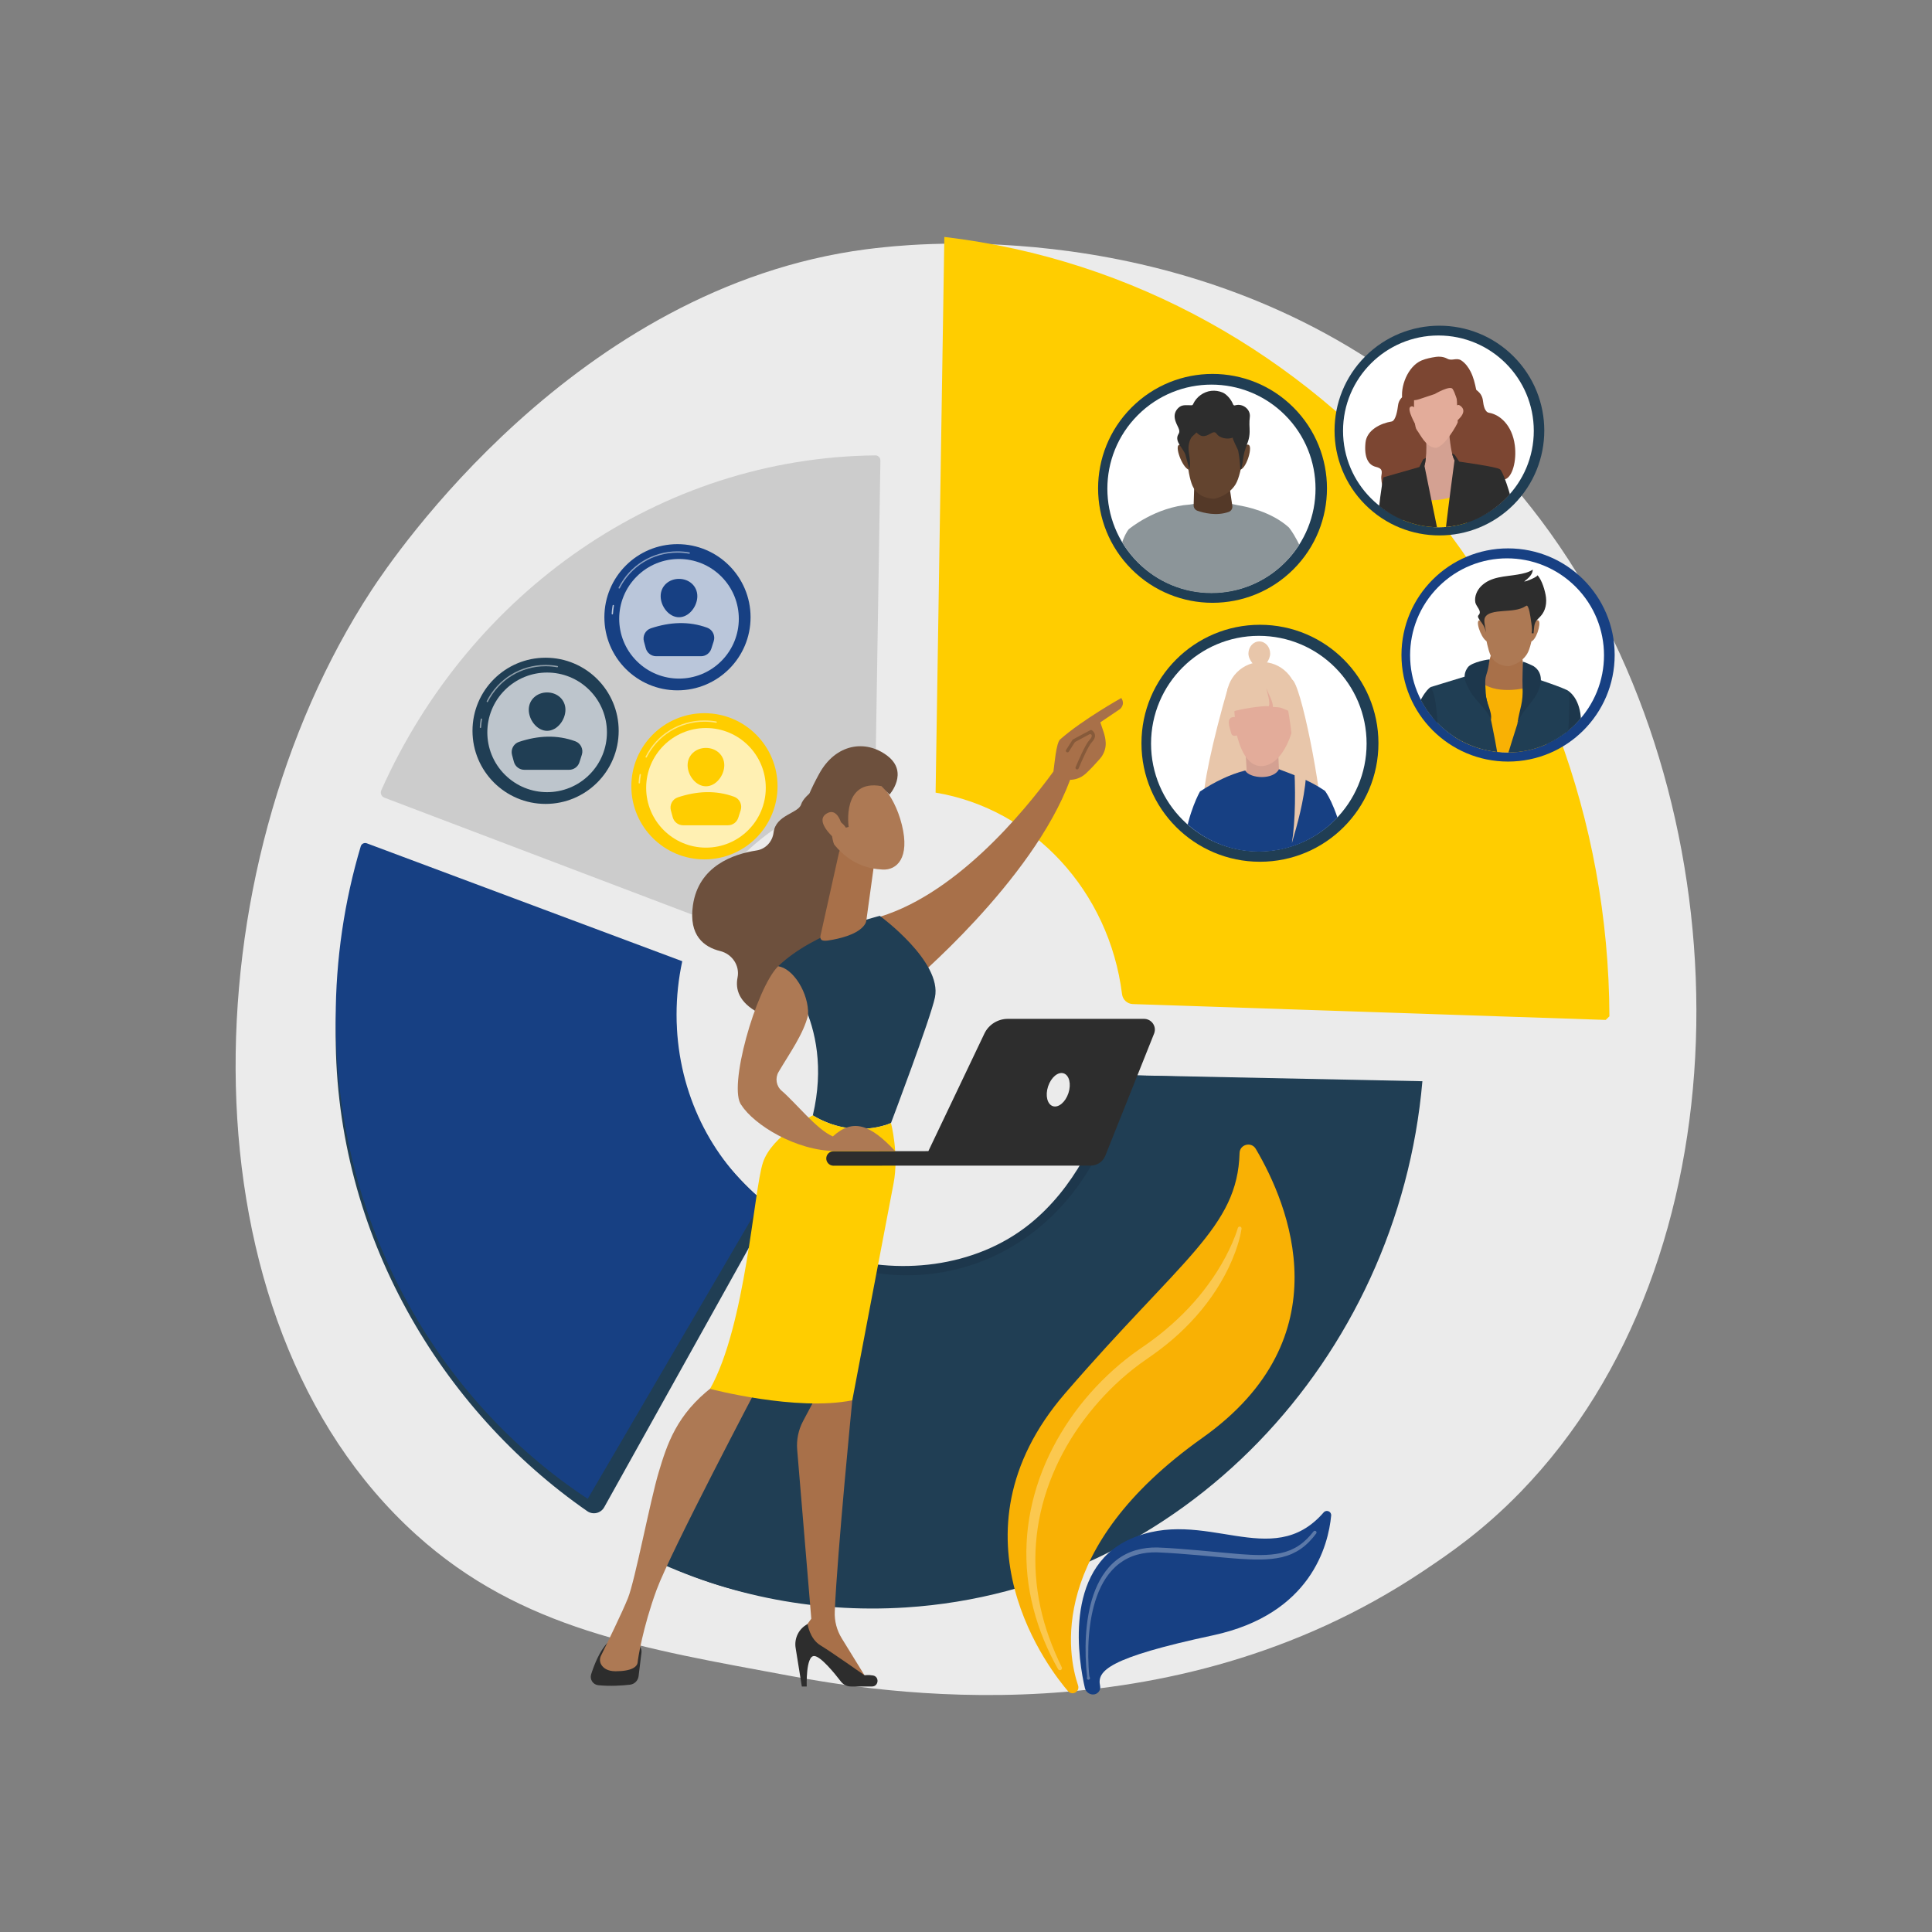 <?xml version="1.0" encoding="UTF-8"?>
<svg id="Illustration" xmlns="http://www.w3.org/2000/svg" xmlns:xlink="http://www.w3.org/1999/xlink" viewBox="0 0 3710 3710">
  <rect x="0" y="0" width="3710" height="3710" fill="#808080" stroke="none"/>
  <defs>
    <style>
      .cls-1 {
        fill: #e8c6aa;
      }

      .cls-2 {
        fill: #174083;
      }

      .cls-3 {
        fill: #8c9599;
      }

      .cls-4 {
        fill: #1d374c;
      }

      .cls-5 {
        fill: #2d2d2d;
      }

      .cls-6, .cls-7, .cls-8, .cls-9, .cls-10 {
        fill: #fff;
      }

      .cls-7 {
        opacity: .5;
      }

      .cls-11 {
        fill: #a87049;
      }

      .cls-12 {
        fill: #6d503d;
      }

      .cls-13 {
        fill: none;
      }

      .cls-14 {
        fill: #ffcd00;
      }

      .cls-15 {
        clip-path: url(#clippath-1);
      }

      .cls-16 {
        fill: #d4a192;
      }

      .cls-17 {
        fill: #7c4632;
      }

      .cls-18 {
        clip-path: url(#clippath-3);
      }

      .cls-19 {
        opacity: .2;
      }

      .cls-20 {
        fill: #f9b104;
      }

      .cls-8 {
        opacity: .3;
      }

      .cls-21 {
        fill: #203e54;
      }

      .cls-22 {
        fill: #ebebeb;
      }

      .cls-23 {
        fill: #63442f;
      }

      .cls-24 {
        fill: #ccc;
      }

      .cls-25 {
        fill: #543928;
      }

      .cls-9 {
        opacity: .7;
      }

      .cls-26 {
        fill: #ad7954;
      }

      .cls-27 {
        clip-path: url(#clippath-2);
      }

      .cls-10 {
        opacity: .7;
      }

      .cls-28 {
        clip-path: url(#clippath);
      }

      .cls-29 {
        fill: #e3ac9a;
      }
    </style>
    <clipPath id="clippath">
      <path class="cls-13" d="M2526.2,938.45c0,110.39-89.49,200.48-199.87,200.48s-199.87-90.09-199.87-200.48,90.63-198.3,201.02-198.3,198.73,87.92,198.73,198.3Z"/>
    </clipPath>
    <clipPath id="clippath-1">
      <path class="cls-13" d="M2946.38,828.83c0,100.42-87.38,183.67-183.15,183.67-101.15,0-184.2-83.96-184.2-185.11s83.05-181.71,184.2-181.71,183.15,82,183.15,183.15Z"/>
    </clipPath>
    <clipPath id="clippath-2">
      <path class="cls-13" d="M2624.26,1427.96c0,114.29-92.65,207.44-206.95,207.44s-206.96-94.17-206.96-208.47,93.85-204.29,208.14-204.29,205.76,91.03,205.76,205.33Z"/>
    </clipPath>
    <clipPath id="clippath-3">
      <path class="cls-13" d="M3080.16,1258.35c0,101.88-82.29,186.71-185.11,186.71s-187.21-82.43-187.21-185.25,84.39-186.17,187.21-186.17,185.11,81.89,185.11,184.71Z"/>
    </clipPath>
  </defs>
  <path class="cls-22" d="M2920.06,2864.87c-73.01,75.26-138.35,119.5-188.37,152.9-487.83,325.73-1045.48,231.85-1217.89,199.76-278.16-51.77-512.97-88.3-714.71-270.56-458.42-414.16-436.12-1278.14-85.83-1813.34,41.53-63.46,391.29-581.91,950.15-654.96,13.67-1.79,23.87-2.8,32.8-3.75,86.45-9.15,622.19-57.46,1059.03,308.52,62.53,52.39,163.16,146.88,256.48,291.01,341.21,526.97,342.29,1343.14-91.65,1790.43Z"/>
  <g>
    <path class="cls-24" d="M1339.89,1760.4c67.86-131.83,194.09-224.76,340.71-241.36l10.03-634.74c.09-5.42-4.32-9.89-9.74-9.83-413.54,4.48-778.43,261.86-948.73,643.09-2.48,5.55.26,12.05,5.94,14.21l601.79,228.64Z"/>
    <path class="cls-4" d="M2157.04,2064.5c-8.49-.23-16.09,5.18-18.62,13.28-7.1,22.7-20.08,66.24-22.21,71.75-10.34,26.79-22.45,52.91-36.63,77.89-26.3,46.31-59.94,88.76-101.45,122.37-105.19,85.18-256.4,101.01-382.53,58.85-3.6-1.2-7.16-2.49-10.71-3.82-6.57-2.46-13.94.27-17.32,6.42l-318.03,579.98c154.43,77.44,299.76,97.69,482.08,86.01,529.73-33.95,945.69-464.06,991.86-997.45l-566.45-15.27Z"/>
    <path class="cls-21" d="M2157.04,2064.5c-34.48,211.65-190.9,377.03-403.45,384.25-59.8,2.03-131.14-11.86-183.6-33.11-5.47-2.22-11.74.02-14.7,5.12l-326.89,562.35c154.43,77.44,328.82,115.35,511.14,103.66,529.73-33.95,945.69-477.12,991.86-1010.5l-574.36-11.78Z"/>
    <path class="cls-21" d="M1160.25,2894.33l316.51-567.7c2.24-4.02,1.29-9.04-2.23-12-97.44-82.06-175.35-192.08-175.35-334.76,0-35.19-15.6-86.41-8.45-119.42l-595.24-212.85c-33.04,107.48-50.88,221.87-50.88,340.4,0,383.17,203.6,720.18,483.14,913.9,10.93,7.57,26.02,4.04,32.49-7.57Z"/>
    <path class="cls-2" d="M1128.6,2878.2l328-560.68c4.17-7.12,2.73-16.2-3.46-21.65-94.09-82.76-153.95-207.15-153.95-347.51,0-35.19,3.8-69.49,10.95-102.51l-605.73-226.43c-4.82-1.8-10.2.84-11.67,5.77-31.27,104.83-48.12,216.11-48.12,331.3,0,392.49,193.93,730.47,483.99,921.7Z"/>
    <path class="cls-14" d="M1796.64,1522.05c187.75,31.4,333.34,189.49,358.01,387.05,1.32,10.57,10.04,18.64,20.69,19l908.07,30.43c2.82-2.74,4.31-4.18,7.13-6.91-2.78-759.65-547.49-1410.47-1277.13-1496.62l-16.77,1067.05Z"/>
  </g>
  <g>
    <circle class="cls-21" cx="1047.69" cy="1403.38" r="140.37"/>
    <path class="cls-7" d="M922.6,1398.01s-.05,0-.07,0c-.71-.04-1.25-.64-1.22-1.35.28-5.33.9-10.67,1.84-15.9.13-.7.79-1.16,1.49-1.04.7.13,1.16.79,1.04,1.49-.92,5.12-1.53,10.36-1.8,15.57-.04.69-.6,1.22-1.28,1.22Z"/>
    <path class="cls-7" d="M935.79,1348.29c-.19,0-.39-.04-.58-.14-.63-.32-.89-1.09-.57-1.73,21.67-42.93,64.99-69.6,113.04-69.6,7.67,0,15.35.69,22.83,2.05.7.13,1.16.8,1.03,1.49-.13.7-.79,1.17-1.49,1.03-7.33-1.33-14.86-2.01-22.37-2.01-47.08,0-89.52,26.13-110.75,68.19-.23.45-.68.71-1.15.71Z"/>
    <circle class="cls-9" cx="1050.65" cy="1406.33" r="114.85" transform="translate(-686.7 1154.83) rotate(-45)"/>
    <path class="cls-21" d="M1085.81,1362.93c0,19.45-15.77,40.44-35.21,40.44s-35.21-20.99-35.21-40.44,15.77-33.24,35.21-33.24,35.21,13.8,35.21,33.24Z"/>
    <path class="cls-21" d="M1006.9,1478.25h85.96c9.05,0,17.06-5.85,19.82-14.47l4.63-14.46c3.39-10.59-2.12-22.05-12.56-25.86-34.98-12.79-71.16-11.15-108.21,1.18-10.38,3.45-16.14,14.56-13.28,25.12l3.56,13.13c2.46,9.07,10.69,15.36,20.08,15.36Z"/>
  </g>
  <g>
    <circle class="cls-2" cx="1300.95" cy="1185.29" r="140.37"/>
    <path class="cls-10" d="M1175.85,1179.92s-.05,0-.07,0c-.71-.04-1.25-.64-1.22-1.35.28-5.33.9-10.67,1.84-15.9.13-.7.79-1.16,1.49-1.04.7.13,1.16.79,1.04,1.49-.92,5.12-1.53,10.36-1.8,15.57-.04.69-.6,1.22-1.28,1.22Z"/>
    <path class="cls-7" d="M1189.05,1130.2c-.19,0-.39-.04-.58-.14-.63-.32-.89-1.09-.57-1.73,21.67-42.93,64.99-69.6,113.04-69.6,7.67,0,15.35.69,22.83,2.05.7.13,1.16.8,1.03,1.49-.13.7-.79,1.17-1.49,1.03-7.33-1.33-14.86-2.01-22.37-2.01-47.08,0-89.52,26.13-110.75,68.19-.23.45-.68.71-1.15.71Z"/>
    <circle class="cls-9" cx="1303.9" cy="1188.24" r="114.85" transform="translate(-458.31 1270.03) rotate(-45)"/>
    <path class="cls-2" d="M1339.07,1144.84c0,19.45-15.77,40.44-35.21,40.44s-35.21-20.99-35.21-40.44,15.77-33.24,35.21-33.24,35.21,13.8,35.21,33.24Z"/>
    <path class="cls-2" d="M1260.15,1260.16h85.96c9.05,0,17.06-5.85,19.82-14.47l4.63-14.46c3.39-10.59-2.12-22.05-12.56-25.86-34.98-12.79-71.16-11.15-108.21,1.18-10.38,3.45-16.14,14.56-13.28,25.12l3.56,13.13c2.46,9.07,10.69,15.36,20.08,15.36Z"/>
  </g>
  <g>
    <circle class="cls-14" cx="1352.72" cy="1509.9" r="140.37"/>
    <path class="cls-7" d="M1227.63,1504.54s-.05,0-.07,0c-.71-.04-1.25-.64-1.22-1.35.28-5.33.9-10.67,1.84-15.9.13-.7.79-1.16,1.49-1.04.7.13,1.16.79,1.04,1.49-.92,5.12-1.53,10.36-1.8,15.57-.04.69-.6,1.22-1.28,1.22Z"/>
    <path class="cls-7" d="M1240.82,1454.82c-.19,0-.39-.04-.58-.14-.63-.32-.89-1.09-.57-1.73,21.67-42.93,64.99-69.6,113.04-69.6,7.67,0,15.35.69,22.83,2.05.7.13,1.16.8,1.03,1.49-.13.7-.79,1.17-1.49,1.03-7.33-1.33-14.86-2.01-22.37-2.01-47.08,0-89.52,26.13-110.75,68.19-.23.45-.68.71-1.15.71Z"/>
    <circle class="cls-9" cx="1355.67" cy="1512.86" r="114.85"/>
    <path class="cls-14" d="M1390.84,1469.46c0,19.45-15.77,40.44-35.21,40.44s-35.21-20.99-35.21-40.44,15.77-33.24,35.21-33.24,35.21,13.8,35.21,33.24Z"/>
    <path class="cls-14" d="M1311.93,1584.78h85.96c9.05,0,17.06-5.85,19.82-14.47l4.63-14.46c3.39-10.59-2.12-22.05-12.56-25.86-34.98-12.79-71.16-11.15-108.21,1.18-10.38,3.45-16.14,14.56-13.28,25.12l3.56,13.13c2.46,9.07,10.69,15.36,20.08,15.36Z"/>
  </g>
  <g>
    <path class="cls-12" d="M1584.24,1504.32s-38.78,18.86-45.91,40.53c-5.72,17.39-48.6,19.63-52.84,53.82-2.19,17.65-15.25,31.79-32.83,34.49-43.79,6.71-111.28,29.45-122.08,105.49-8.24,58.04,21.34,80.04,52.39,87.66,22.81,5.59,37.96,27.78,33.35,50.8-4.42,22.08,2.17,47.61,40.43,67.8,85.73,45.24,171.35-107.17,171.35-107.17l17.55-266.12-61.41-67.29Z"/>
    <path class="cls-5" d="M1231.84,3173.01l-5.55,45.61c-1.05,8.65-7.86,15.49-16.52,16.48-14.62,1.67-38.08,3.38-61.04.96-10.08-1.07-16.62-11.27-13.55-20.92,5.6-17.61,15.83-44.04,30.59-59.59h50.59c9.35,0,16.6,8.18,15.47,17.47Z"/>
    <g>
      <path class="cls-11" d="M2153.17,1340.38s-75.28,42.14-117.49,79.59c-7.68,6.81-10.95,49.49-12.79,61.56-56.49,77.47-192.35,243.06-346.87,282.76,0,0,39.66,112.97,70.28,125.9,0,0,235.99-196.92,308.67-392.79,6.81,0,19.05-1.74,30.57-12.38,9.07-8.38,19.14-19.41,26.62-27.95,7.45-8.51,11.6-19.5,11.11-30.73-.65-14.82-6.37-26.3-10.29-39.28l37.58-25.36s11.04-8.47,2.62-21.32Z"/>
      <path class="cls-19" d="M2067.12,1477.34h0c-1.59-.66-2.35-2.47-1.68-4.06,4.28-10.22,18.78-44.03,26.32-51.91,3.31-3.46,4.91-6.42,4.77-8.81,0-.03,0-.06,0-.1-.17-2.18-2.62-3.4-4.55-2.37l-27.06,14.47c-.47.25-.87.62-1.15,1.07l-11.32,17.73c-.92,1.45-2.84,1.87-4.29.94h0c-1.44-.93-1.87-2.84-.94-4.29l12.19-19.1c.29-.45.68-.82,1.15-1.07l33.08-17.69c1.1-.59,2.45-.46,3.42.33h0c3.6,2.95,5.46,6.11,5.68,9.68.26,4.25-1.85,8.66-6.47,13.49-6.12,6.39-19.22,35.98-25.09,50.01-.66,1.57-2.46,2.32-4.04,1.67Z"/>
    </g>
    <path class="cls-11" d="M1628.11,2638.73l8.54,50.23s-28.6,289.66-33.68,405.53c-.8,18.17,3.9,36.12,13.44,51.6l49.73,80.75-126.38-74.57-2.52-15.42,20.69-28.44-27.1-324.5c-1.59-19.06,2.34-38.18,11.33-55.07l26.14-49.11,59.81-41Z"/>
    <path class="cls-5" d="M1674.45,3238.54h-40.33c-7.55,0-14.67-3.47-19.27-9.45-12.57-16.34-38.62-48.21-51.08-49.04-16.77-1.12-14.62,58.49-14.62,58.49h-9.4l-11.91-74.07c-3-18.64,6.27-37.1,23.01-45.83,0,0,3.83,28.35,24.62,40.88,20.78,12.54,84.57,57.44,84.57,57.44,0,0,7.81-1.11,16.39.44,12.72,2.3,10.95,21.14-1.98,21.14Z"/>
    <path class="cls-26" d="M1455.01,2662.59s-167.53,317.79-194.16,390.34c-26.63,72.56-35.96,133.08-36.32,138.82-.56,8.96-11.7,17.55-42.4,17.55-15.85,0-23.61-6.35-27.41-12.5-3.24-5.25-3.41-11.81-.68-17.34,9.69-19.61,40.44-82.29,51.83-110.71,13.6-33.94,42.85-187.75,58.89-241.23,16.04-53.48,34.18-111.49,104.04-164.92,0,0,47.96-46.97,86.2,0Z"/>
    <path class="cls-21" d="M1560.85,2141.88c43.22-183.12-66.26-286.69-66.26-286.69,69.08-66.31,194.94-96.48,194.94-96.48,0,0,120.1,87.8,105.85,156.53-8.35,40.28-84.42,241.27-84.42,241.27,0,0-70.34,33.29-150.11-14.62Z"/>
    <path class="cls-14" d="M1465.03,2232.54c17.59-52.98,95.81-90.66,95.81-90.66,79.77,47.91,150.11,14.62,150.11,14.62,0,0,15.77,60.29,4.89,116.33-10.89,56.03-79.19,416.14-79.19,416.14-107.63,21.81-273.16-21.94-273.16-21.94,68.55-121.71,83.95-381.51,101.54-434.49Z"/>
    <path class="cls-11" d="M1611.01,1637.7l-35.13,157.82c-3.36,13.9,9.31,11.63,23.36,8.98,23.02-4.34,52.68-13.28,62.6-31.19,1.01-1.82,1.51-3.88,1.8-5.95l15.09-109.44c1.2-8.68-3.5-17.11-11.51-20.66l-29.13-12.92c-11.22-4.97-24.2,1.43-27.08,13.35Z"/>
    <g>
      <path class="cls-26" d="M1678.3,1493.83s37.41,25.32,53.48,89.8c16.07,64.48-10.05,87.61-36.82,86.19-26.77-1.42-65.6-9.7-99.23-55.96-33.64-46.26,33.56-150.98,82.58-120.04Z"/>
      <path class="cls-12" d="M1629.65,1587.86s-13.71-92.4,63.01-78.26l15.51,16.15s37.55-42.29-4-74.25c-41.55-31.96-99.21-23.78-131.12,34.41-31.9,58.19-43.48,99.08-16.74,135.24,26.74,36.16,46.85,5.15,46.85,5.15,0,0-12.26-31.3-2.09-44.73,10.18-13.43,23.3,7.81,23.3,7.81l5.28-1.52Z"/>
      <path class="cls-26" d="M1619.16,1595.77s-6.77-47.54-31.04-33.95c-24.28,13.59,8.75,44.41,21.99,54.89l9.05-20.94Z"/>
    </g>
    <g>
      <path class="cls-5" d="M2196.78,1956.51h-261.41c-19.28,0-36.84,11.01-45.06,28.27l-107.59,225.73-182.03.2c-7.76,0-14.04,6.24-14.03,13.91,0,7.44,5.92,13.51,13.34,13.87.24.01.48.02.72.02l168.74-.18h324.86c12.43,0,23.59-7.51,28.16-18.95l93.71-234.62c5.41-13.56-4.68-28.25-19.41-28.25Z"/>
      <ellipse class="cls-22" cx="2032.22" cy="2092.75" rx="33.16" ry="20.57" transform="translate(-591.51 3367.73) rotate(-71.76)"/>
    </g>
    <path class="cls-26" d="M1494.13,1855.57c-42.83,43.22-97.17,234.78-70.21,266.78,23.74,37.25,104.56,87.95,181.53,88.02h113.55c-47.72-50.7-80.57-63.56-119.7-28.1-31.05-13.27-71.31-64.66-98.18-87.6-10.55-9.01-13.04-24.38-5.98-36.32,21.35-36.14,48.12-73.29,56.63-109.28,1.83-42.17-29.38-90.44-57.64-93.48Z"/>
  </g>
  <g>
    <path class="cls-20" d="M2058.87,3251.53c-3.05-.18-5.87-1.57-7.87-3.88-29.12-33.64-242.31-298-5.64-572.1,224.67-260.2,331.02-318.16,334.98-461.41.46-16.73,22.6-22.4,31.11-7.99,63.59,107.7,169.19,362.23-102.45,554.93-299.65,212.57-258.36,417.78-238.75,475.51,2.59,7.63-3.34,15.43-11.38,14.95h0Z"/>
    <path class="cls-2" d="M2098.2,3253.9c-7.21-.44-13.29-5.52-14.92-12.56-11.14-47.92-43.16-227.71,86.7-285.79,142.95-63.93,271.87,63.99,371.82-51.24,5.26-6.06,15.18-1.87,14.42,6.12-5.41,56.67-38.48,189.48-227.03,229.88-201.81,43.24-222.99,68.36-216.69,97.06,1.94,8.85-5.25,17.07-14.3,16.52h0Z"/>
    <path class="cls-8" d="M2384.14,2359.61c-1.7,10.73-4.27,20.88-7.48,31-3.14,10.1-6.89,20.01-11.06,29.74-8.23,19.51-18.47,38.16-29.87,56.04-22.98,35.7-51.62,67.69-83.76,95.41-16.03,13.79-33.31,26.65-50.47,38.38-16.7,11.44-32.65,24.04-47.83,37.52-30.37,26.96-57.43,57.64-80.88,90.8-46.69,66.36-77.48,144.52-83.45,225.73-3.12,40.52-.1,81.54,8.45,121.52,8.49,40.03,23,78.77,41.07,115.81.97,1.97.17,4.36-1.81,5.34-1.9.94-4.19.2-5.23-1.61-20.61-36.4-36.91-75.52-47.38-116.39-5.31-20.41-9.12-41.25-11.34-62.3-2.09-21.05-2.8-42.3-1.72-63.49,1.95-42.4,10.71-84.45,24.86-124.48,14.2-40.05,34.1-77.96,58.03-112.97,23.92-35.06,52.34-66.95,83.89-95.32,15.81-14.16,32.47-27.41,49.98-39.51,17.16-11.64,33.4-23.38,48.99-36.52,31.15-25.98,59.52-55.41,83.36-88.35,12.09-16.35,22.85-33.68,32.52-51.63,9.45-17.97,18.13-36.83,23.95-56.1l.08-.25c.58-1.92,2.61-3.01,4.53-2.43,1.76.53,2.82,2.28,2.54,4.05Z"/>
    <path class="cls-8" d="M2087.26,3221.66c.49-1.8.17-3.42,0-5.09l-.53-4.98-.87-9.98c-.49-6.66-.85-13.33-1.06-20-.41-13.35-.27-26.72.51-40.07,1.64-26.67,5.65-53.44,14.44-79.03,8.69-25.41,22.87-50.14,44.88-67.25,10.97-8.41,23.58-14.77,36.86-18.51,13.26-3.85,27.08-5.32,40.71-5.14,53.54,2.16,106.33,8.43,159.12,12.77,26.27,1.92,52.88,3.4,78.13-2.01,6.27-1.41,12.41-3.26,18.33-5.66,5.85-2.55,11.56-5.44,16.83-9.09,10.62-7.17,19.72-16.56,27.71-26.82l.02-.03c1.1-1.41,3.14-1.67,4.55-.57,1.4,1.09,1.66,3.09.61,4.5-8.07,10.83-17.45,20.99-28.72,28.96-5.59,4.04-11.69,7.32-17.96,10.2-6.33,2.74-12.9,4.87-19.56,6.51-26.87,6.02-54.05,4.66-80.61,3.04-26.64-1.77-53.03-4.7-79.47-6.96-26.35-2.28-53-4.4-79.16-5.49-12.89-.28-25.81,1-38.1,4.45-12.32,3.35-23.9,9.08-34.08,16.73-20.52,15.34-34.51,38.35-43.35,62.79-8.96,24.56-13.4,50.76-15.5,77.02-1.02,13.15-1.39,26.36-1.23,39.57.09,6.6.32,13.21.68,19.81l.68,9.88.43,4.93c.17,1.63.22,3.31,1.14,4.8.87,1.42.44,3.27-.98,4.15-1.42.87-3.27.44-4.15-.98-.45-.74-.55-1.59-.35-2.37l.02-.06Z"/>
  </g>
  <g>
    <circle class="cls-21" cx="2328.41" cy="937.8" r="219.76" transform="translate(18.85 1921.11) rotate(-45)"/>
    <circle class="cls-6" cx="2326.33" cy="938.45" r="199.87" transform="translate(17.78 1919.83) rotate(-45)"/>
    <g class="cls-28">
      <g>
        <path class="cls-3" d="M2517.87,1113.6c-15.43-68.76-42.89-100.77-42.89-100.77l-.05.17.05-.2c-33.49-30.03-80.57-39.94-98.68-42.76-42.09-10.44-91.28-1.19-91.28-1.19-66.7,4.65-117.55,47.46-117.55,47.46l.17.38-.17-.28s-17.98,18.2-28.76,97.51c-1.49,10.98,7.05,20.77,18.13,20.77h60.12c57.11,21.01,134.72,18.07,225.28,0,.08-.34.17-.68.26-1.02.12.33.25.66.38,1.02h58.13c11.08,0,19.3-10.27,16.87-21.08Z"/>
        <path class="cls-25" d="M2293.56,923.51l-1.42,46.88c-.14,4.64,2.73,8.81,7.11,10.35,11.99,4.23,36.8,10.66,60.31,2.24,4.74-1.7,7.6-6.55,6.87-11.54l-7.05-47.93h-65.82Z"/>
        <g>
          <path class="cls-23" d="M2276.2,844.81s2.75,63.33,13.77,88.11c11.01,24.78,38.55,24.78,41.3,24.78s27.53-5.51,41.3-27.53c13.77-22.03,19.27-93.62,19.27-93.62,0,0-24.78-27.53-57.82-30.29-33.04-2.75-57.82,24.78-57.82,38.55Z"/>
          <path class="cls-23" d="M2379.83,867.67s12.64-18.95,18.95-12.64c6.32,6.32-6.32,47.38-18.95,47.38s0-34.75,0-34.75Z"/>
          <path class="cls-23" d="M2285.06,870.83s-15.8-22.11-22.11-15.79,9.48,47.38,22.11,47.38v-31.59Z"/>
          <path class="cls-5" d="M2399.65,829.3c.08-4.28-.17-8.71-.38-13.76-.22-5.04.25-10.09.79-15.11,1.55-14.48-13.56-25.94-27.23-22.31-1.05.28-2.19.64-3.2.24-1.27-.5-1.83-1.94-2.34-3.21-3.16-7.88-11.57-18.07-19.52-21.4-6.84-2.87-14.4-4.06-21.78-3.22-14.87,1.7-28.53,11.62-34.74,25.24-.35.77-.72,1.59-1.43,2.04-.65.41-1.45.43-2.22.44-7.45.1-16.04-1.53-22.34,3.05-5.34,3.89-9.24,9.94-9.62,16.63-.41,7.31,2.73,14.3,5.97,20.87,1.96,3.98,4.02,8.52,2.45,12.67-.48,1.27-1.28,2.4-1.89,3.61-6.79,13.47,11.04,26.72,14.33,38.8,2.5,9.17,4.99,18.34,7.49,27.5,1.11-5.85,1.43-11.86.93-17.8-.68-8.18-2.89-16.25-2.6-24.45.21-5.9,1.57-11.72,4.29-16.98,2.61-5.05,7.37-7.28,10.93-11.7,3.29,3.07,6.88,6.29,11.34,6.94,2.8.41,5.65-.26,8.35-1.11,4.09-1.28,9.9-5.9,13.87-6.21,3.96-.31,5.34,3.85,7.96,6.05,7.28,6.11,19.68,7.81,28.41,4.16-2.02.85,9.79,22.89,10.18,24.89,2.25,11.73,3.61,23.63,4.06,35.57.94.69,2-.72,2.31-1.84,2.15-7.95,2.81-16.22,4.2-24.34,1.57-9.17,5.28-17.82,8.27-26.59,2.33-6.84,3.07-12.61,3.18-18.66Z"/>
        </g>
      </g>
    </g>
  </g>
  <g>
    <circle class="cls-21" cx="2764.09" cy="826.8" r="201.37" transform="translate(224.95 2196.67) rotate(-45)"/>
    <circle class="cls-6" cx="2762.18" cy="827.39" r="183.15"/>
    <g class="cls-15">
      <g>
        <path class="cls-17" d="M2722.91,787.61c-11.59,0-23.62,1.48-28.16-12.49-8.55-26.3,5.81-65.63,29.35-79.95,7.87-4.79,17.06-6.89,26.09-8.7,10.63-2.13,19.81-2.66,29.39,2.49,8.84,4.75,17.42-2.89,26.59,3.22,7.79,5.19,13.76,13.36,17.92,21.61,5.44,10.78,8.26,22.67,10.63,34.51.54,2.68,1.05,5.46.45,8.13-.5,2.24-1.75,4.22-2.99,6.15-9.51,14.72-22.16,25.04-40.45,25.04h-68.82Z"/>
        <path class="cls-17" d="M2720.58,741.31s2.1,4.39-11.56,11.25c-7.61,3.83-22.42,9.48-24.38,26-1.01,8.53-4.34,29.58-12.45,30.88-20.21,3.24-47.48,15.85-50.03,40.37-2.92,28.14,5.18,42.92,19.5,46.59,10.52,2.7,13.19,5.53,11.06,16.65-2.04,10.67,6.05,48.95,23.7,58.7,39.56,21.85,74.02-77.72,74.02-77.72l8.1-128.56-37.96-24.18Z"/>
        <path class="cls-17" d="M2811.11,730.07s-2.13,4.65,11.77,11.92c7.75,4.05,22.83,10.04,24.82,27.55,1.03,9.03,3.43,21.73,11.69,23.11,20.57,3.44,44.41,23.48,49.49,62.4,3.87,29.7-4.58,61.56-19.17,65.46-10.71,2.86-9.91-2.81-7.74,8.97,2.08,11.3-2.8,6.94-20.77,17.27-40.27,23.15-80.49-54.85-80.49-54.85l-8.24-136.2,38.65-25.62Z"/>
        <path class="cls-29" d="M2720.6,791.1s-4.92-14.75-12.29-9.83c-7.37,4.92,11.07,36.29,11.07,36.29l1.22-26.46Z"/>
        <path class="cls-29" d="M2794.34,791.1s0-22.12,12.29-9.83c12.29,12.29-12.29,29.49-12.29,29.49v-19.66Z"/>
        <path class="cls-16" d="M2749.74,1016.53h42.82l11.61-122.05s-9.83-2.53-14.75-19.74c-4.92-17.2-7.37-51.65-7.37-51.65l-44.24,9.81s4.92,46.84-4.92,68.96l16.85,114.67Z"/>
        <path class="cls-14" d="M2815.67,1016.53l6.16-77.05c-44.85,26.83-90.98,25.53-137.76,11.3l13.28,65.74h118.32Z"/>
        <g>
          <path class="cls-5" d="M2910.09,991.98c-10.29-49.67-25.06-88.49-29.73-90.73-4.68-4.68-78.16-14.76-78.16-14.76l-7.84-11.71s-.01-.08-.02-.12c-1.23-1.85-3.33-3.06-5.92-3.81.32,1.37.66,2.67,1,3.88,1.05,3.67,2.32,6.67,3.68,9.12-2.9,21.4-10.37,77.27-16.96,132.53h114.05c12.87,0,22.51-11.81,19.9-24.41Z"/>
          <path class="cls-5" d="M2738.08,879.37c-3.2,1.52-5.19,2.67-5.19,2.67l.02.16s-.02-.08-.02-.08l-7.37,14.71-68.74,19.7-.08-.13s-4.92,19.57-9.83,71.19c-.23,2.4-.45,4.84-.65,7.31-.97,11.58,8.18,21.5,19.79,21.5h94.24c-9.9-47.74-20.22-98.82-24.85-121.81,1.25-4.66,2.12-9.85,2.68-15.22Z"/>
        </g>
        <path class="cls-29" d="M2715.69,756.69s-2.46,58.99,4.92,68.82c7.37,9.83,17.2,31.95,34.41,34.41,17.2,2.46,44.24-46.7,44.24-49.16s-2.46-66.36-2.46-66.36c0,0-51.61-41.78-81.11,12.29Z"/>
        <path class="cls-17" d="M2705.85,746.86s-9.83,29.49,19.66,19.66l29.49-9.83s29.49-17.2,34.41-9.83c4.92,7.37,9.83,25.53,9.83,25.53,0,0,9.83-25.53,0-40.28-9.83-14.75-71.28-27.04-93.4,14.75Z"/>
      </g>
    </g>
  </g>
  <g>
    <circle class="cls-21" cx="2419.47" cy="1427.29" r="227.54"/>
    <circle class="cls-6" cx="2417.31" cy="1427.96" r="206.95"/>
    <g class="cls-27">
      <g>
        <circle class="cls-1" cx="2423.02" cy="1338.74" r="67.5" transform="translate(-236.95 2105.44) rotate(-45)"/>
        <path class="cls-1" d="M2358.19,1319.89c-29.69,102.66-49.87,195.99-46.6,222.23l86.55-9.14,10.04-189.89-49.99-23.2Z"/>
        <path class="cls-1" d="M2454.01,1309.29l-11.88,232.12,97.93,52.15c-2.05-79.33-42.58-283.16-59.17-288.63l-26.89,4.35Z"/>
        <polygon class="cls-16" points="2454.03 1435 2456.88 1498.22 2395.56 1507.45 2391.7 1441.09 2454.03 1435"/>
        <path class="cls-29" d="M2483.11,1396.93s-14.69,65.63-54.45,73.52c-39.76,7.89-51.54-53.95-53.64-58.4,0,0-8.89,4.19-10.89-4.65-2-8.84-12.48-31.07,7.3-30.62,0,0-3.89-22.08,2.95-32.92,6.84-10.84,20.63-36.91,49.05-29.66,28.42,7.25,73.85,31.16,59.68,82.72Z"/>
        <path class="cls-16" d="M2455.92,1477.09l38.88,20.62-50.92,55.88-94.14-59.22c14.34-5.35,28.44-12.55,41.32-14.69l64.86-2.59Z"/>
        <path class="cls-1" d="M2373.65,1318.07c-13.29,18.58-2.84,35.07-6.41,48.42,12.87-4.68,56.34-11.67,69.42-10.39,2.71-8.89-2.6-23.68-5.33-35.34,4.25,11.07,13.95,28.02,12.92,36.77,17.57.81,13.97,1.05,33.72,8.96l-15.37-53.6c-34.23-15.99-63.8-13.96-88.94,5.19Z"/>
        <path class="cls-1" d="M2439.09,1255.07c0,12.89-12.13,27.35-20.87,27.35-7.2,0-20.87-14.46-20.87-27.35s9.34-23.34,20.87-23.34,20.87,10.45,20.87,23.34Z"/>
        <path class="cls-2" d="M2581.43,1616.55c-17.34-74.14-37.31-98.02-37.31-98.02-29.12-19.81-56.12-29.24-88.19-41.4-9.94,20.67-55.36,18.62-64.86,2.57-30.21,7.67-58.96,21.85-86.76,40.21v.05s0-.02,0-.02c0,0-22.61,39.27-30.09,98.41-1.29,10.22,6.72,19.25,17.02,19.25h273.47c11.05,0,19.24-10.3,16.73-21.06Z"/>
        <path class="cls-1" d="M2460.58,1314.08c22.71,57.42,34.06,219.38,20.18,305.03,21.71-74.77,48.76-169.61,7.43-297.14l-27.61-7.89Z"/>
      </g>
    </g>
  </g>
  <g>
    <circle class="cls-2" cx="2895.93" cy="1257.75" r="204.7"/>
    <circle class="cls-6" cx="2893.98" cy="1258.35" r="186.17" transform="translate(-42.16 2414.92) rotate(-45)"/>
    <g class="cls-18">
      <g>
        <path class="cls-4" d="M3019,1465.06c10.38,0,18.77-8.45,18.7-18.83-.2-29.73-.8-55.84-2.19-70.26-3.54-36.8-23.06-48.47-23.06-48.47l-9.95,137.56h16.5Z"/>
        <path class="cls-20" d="M2970.97,1465.06c-1.45-77.06-2.88-140.79-2.88-140.79-34.89-21.47-163.73-18.78-163.73-18.78,0,0-8.95,74.34-19.15,159.57h185.76Z"/>
        <path class="cls-21" d="M2758.18,1465.06h119.9c-3.85-37.26-34.82-175.09-34.82-175.09l-96.17,29.43s7.59,85.93,7.59,112.78c0,6.15,1.73,18.08,3.49,32.88Z"/>
        <path class="cls-4" d="M2761.79,1465.06c.43-45.42-.39-129.2-14.69-145.55,0,0-18.53,9.54-37.32,71.27-5.42,17.82-10.35,34.73-14.94,50.84-3.34,11.75,5.49,23.43,17.7,23.43h49.24Z"/>
        <path class="cls-21" d="M3008.84,1465.06c3.46-65.33,6.48-134.93,3.61-137.8-5.37-5.37-69.87-26.43-69.87-26.43,0,0-42.02,128.5-51.78,164.23h118.04Z"/>
        <path class="cls-11" d="M2847.3,1312.77l16.11-56.37h59.05l8.05,64.42s-51,13.42-83.21-8.05Z"/>
        <g>
          <path class="cls-26" d="M2847.3,1183.18s5.55,53.92,14.91,74.98c9.36,21.06,32.75,21.06,35.09,21.06s23.4-4.68,35.09-23.4c11.7-18.72,16.38-79.55,16.38-79.55,0,0-21.06-23.4-49.13-25.74-28.07-2.34-52.34,20.95-52.34,32.64Z"/>
          <path class="cls-26" d="M2938.56,1202.71s10.74-16.1,16.11-10.74c5.37,5.37-5.37,40.26-16.11,40.26s0-29.53,0-29.53Z"/>
          <path class="cls-26" d="M2858.03,1205.4s-13.42-18.79-18.79-13.42c-5.37,5.37,8.05,40.26,18.79,40.26v-26.84Z"/>
          <path class="cls-5" d="M2966.11,1170.76c2.83-7.38,3.58-15.61,2.66-23.51-1.39-11.92-7.8-34.02-16.67-42.89,2.52,2.52-21.54,12.7-25.25,12.34,7.23-5.89,16.24-12.63,16.56-22.91-8.37,5.64-18.59,7.68-28.53,9.43-24.8,4.37-51.45,3.46-70.53,22.22-7.97,7.84-13.37,19.95-11.33,31.25,1.49,8.25,13.78,16.96,6.22,24.55-5.35,5.37,10.85,15.14,13.48,30.38.19,1.1.38,2.23.7,3.27-.23-7.79-3.23-16.16-3.04-23.74.39-15.54,23.82-16.64,35.28-17.67,15.25-1.37,31.88-1.24,45.07-10.15,5.37-3.62,8.77,25.66,9,27.1,1.33,8.33,2.91,17.27,1.51,25.69h3.7c1.07-9.88.09-19.33,7.35-26.52,3.51-3.47,7.04-6.97,9.79-11.07,1.64-2.44,2.98-5.05,4.02-7.78Z"/>
        </g>
        <path class="cls-4" d="M2860.54,1266.42c-2.05,12.34-2.68,18.3-6.6,30.18-3.54,10.72-.94,25.66-.72,36.93.3,15.74,12.53,32.95,9.85,48.42-6.85-19.24-27.75-34.22-38.45-52.18-10.45-17.55-17.92-31.72-5.97-48.29,7.41-10.27,42.06-16.03,41.9-15.07Z"/>
        <path class="cls-4" d="M2923.75,1318.03c1.48,32.77-4.95,39.42-10.16,72.53,7-22.37,22.76-34.13,35.17-54.07,12.23-19.66,16.19-44.17-3.83-57.27-1.37-.9-20.74-9.87-20.65-8.13.24,4.78-1.18,32.74-.54,46.94Z"/>
      </g>
    </g>
  </g>
</svg>